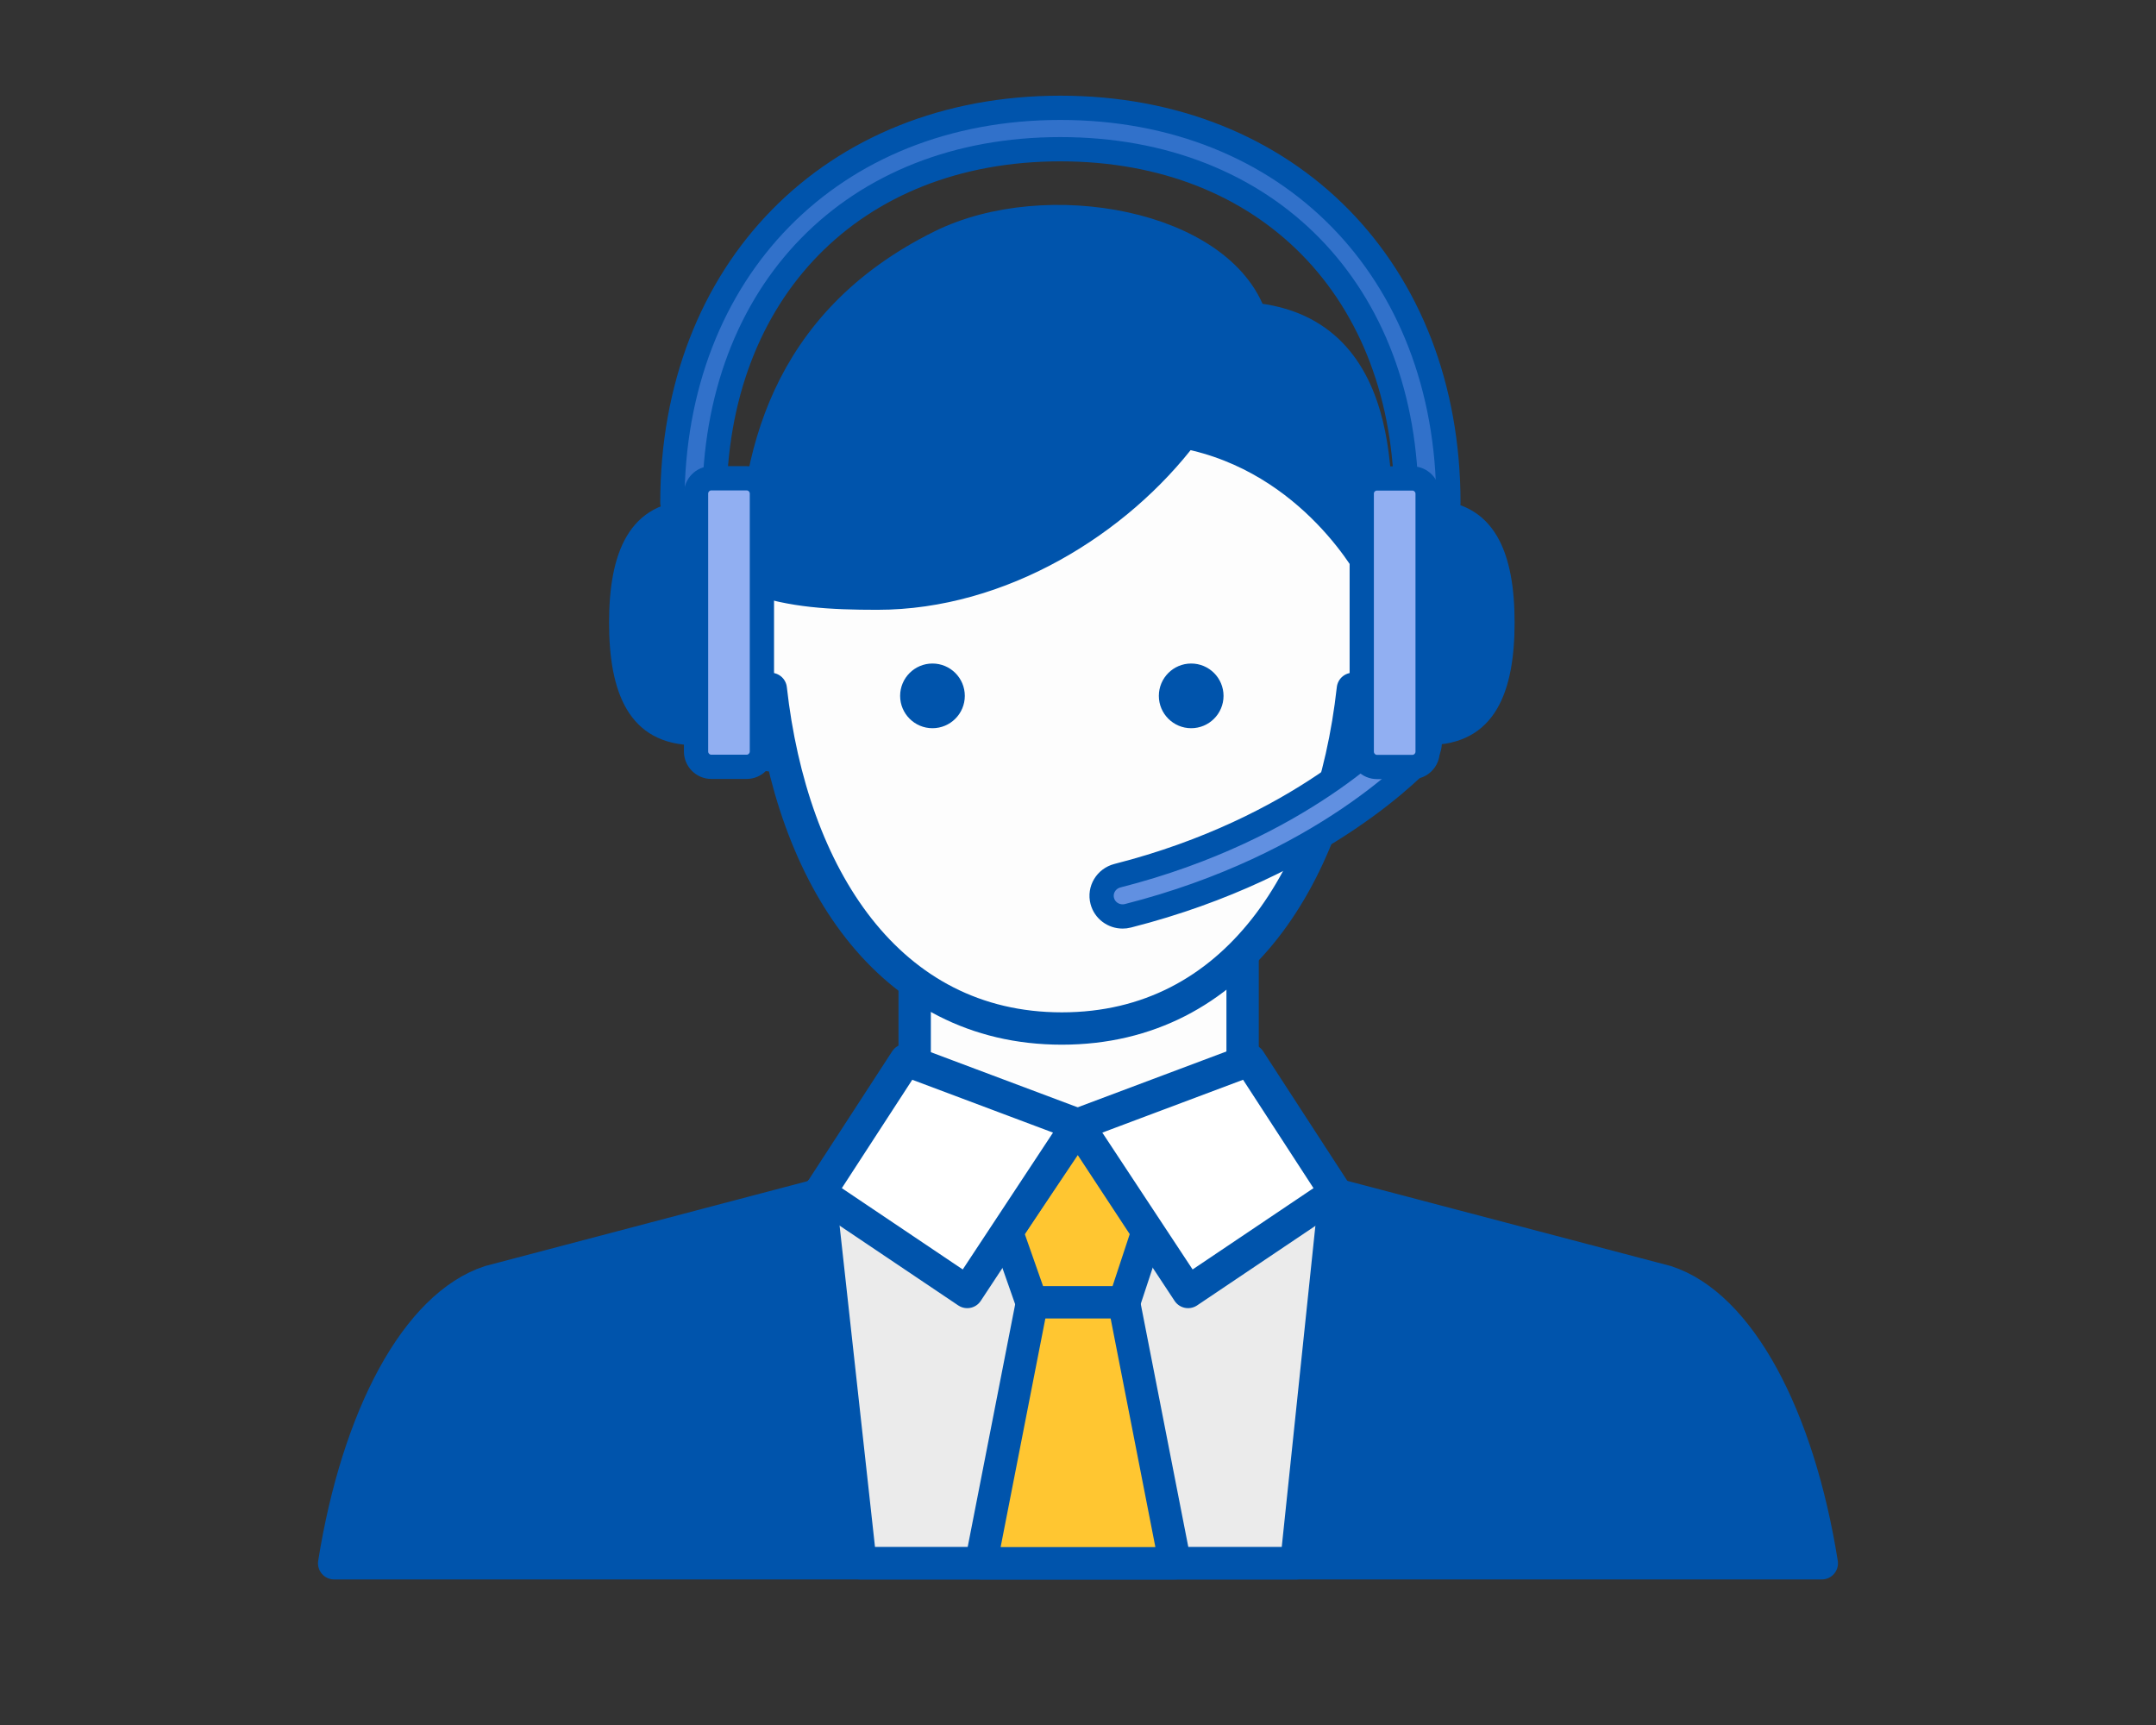 <svg fill="none" height="80" viewBox="0 0 100 80" width="100" xmlns="http://www.w3.org/2000/svg" xmlns:xlink="http://www.w3.org/1999/xlink"><rect x="0" y="0" width="100" height="80" fill="#333333" stroke="none"/><clipPath id="a"><path d="m0 0h100v80h-100z"/></clipPath><g clip-path="url(#a)"><path d="m33.125 31.25c0-2.7.75-4.125 1.125-4.5 9.9 3.3 18.125-3.125 21-6.75 3.6 0 7.25 4.25 8.625 6.375.5.25 1.5 1.425 1.5 4.125 0 3.375-1.875 4.125-3 4.875-.3 3.3-3.375 7.375-4.875 9v4.5l4.5 6.375-1.875 17.25h-20.25l-1.875-17.25 4.5-6.375v-3c-3.6-2.7-5.75-8.125-6.375-10.5-1-.25-3-1.425-3-4.125z" fill="#fff" fill-opacity=".9"/><path d="m33.125 31.25c0-2.7.75-4.125 1.125-4.5 9.9 3.3 18.125-3.125 21-6.75 3.6 0 7.25 4.25 8.625 6.375.5.25 1.5 1.425 1.5 4.125 0 3.375-1.875 4.125-3 4.875-.3 3.3-3.375 7.375-4.875 9v4.5l-7.5 3.625-7.5-3.625v-3c-3.6-2.7-5.75-8.125-6.375-10.5-1-.25-3-1.425-3-4.125z" fill="#fff" fill-opacity=".9"/><path d="m24.5 59 13.5-3.75 1.875 17.25h-24.375c.25-1.5 1.125-5.325 2.625-8.625s4.875-4.625 6.375-4.875z" fill="#0054ac"/><path d="m75.5 59-13.5-3.75-1.875 17.25h24.375c-.25-1.5-1.125-5.325-2.625-8.625s-4.875-4.625-6.375-4.875z" fill="#0054ac"/><g stroke="#0054ac"><path d="m38 55.41-15.286 4.024c-3.391 1.109-6.126 6.242-7.215 13.066h69c-1.088-6.824-3.823-11.965-7.215-13.066l-15.286-4.024" stroke-linecap="round" stroke-linejoin="round" stroke-miterlimit="10" stroke-width="1.5"/><path d="m61.925 55.317-1.8 17.183h-20.212l-1.897-17.22" stroke-linecap="round" stroke-linejoin="round" stroke-miterlimit="10" stroke-width="1.5"/><path d="m54.5 72.5-2.352-12.02v-4.48h-2.148-2.148v4.48l-2.352 12.02z" fill="#ffc631" stroke-linecap="round" stroke-linejoin="round" stroke-miterlimit="10" stroke-width="1.5"/><path d="m42.425 45.696v3.431m15.21-4.752v4.875" stroke-miterlimit="10" stroke-width="1.5"/><path d="m49.993 60.396h-2.145l-1.148-3.27 3.296-4.912 3.229 4.912-1.08 3.27z" fill="#ffc631" stroke-linecap="round" stroke-linejoin="round" stroke-miterlimit="10" stroke-width="1.5"/><path d="m42.012 49.162 7.973 2.993-5.122 7.763-6.848-4.605z" fill="#fff" stroke-linejoin="round" stroke-miterlimit="10" stroke-width="1.5"/><path d="m57.957 49.162-7.973 2.993 5.122 7.763 6.848-4.605z" fill="#fff" stroke-linejoin="round" stroke-miterlimit="10" stroke-width="1.5"/><path d="m35.697 26.759c-.247-.12-.495-.188-.75-.15-1.238.158-2.025 2.16-1.762 4.485s1.478 4.08 2.715 3.922m26.745 0c1.238.158 2.453-1.605 2.715-3.922.242-2.146-.41-4.017-1.485-4.417" stroke-linecap="round" stroke-linejoin="round" stroke-miterlimit="10" stroke-width="1.5"/><path d="m62.75 31.949c-.965 8.661-5.445 15.75-13.5 15.75-8.055 0-12.535-7.089-13.5-15.75" stroke-linecap="round" stroke-linejoin="round" stroke-miterlimit="10" stroke-width="1.5"/></g><path d="m43.25 33.772c.828 0 1.5-.672 1.5-1.5s-.672-1.5-1.5-1.5-1.5.672-1.5 1.5.672 1.5 1.5 1.5z" fill="#0054ac"/><path d="m55.25 33.772c.828 0 1.5-.672 1.5-1.5s-.672-1.5-1.5-1.5-1.5.672-1.5 1.5.672 1.5 1.5 1.5z" fill="#0054ac"/><path d="m63.762 26.616c.06-3.345.892-11.235-5.737-11.835-1.433-4.305-9.495-5.783-14.355-3.375-7.282 3.607-8.67 9.93-8.67 15.405 1.718.615 3.54.72 5.692.72 5.7 0 11.123-3.375 14.227-7.485 6.075 1.155 8.842 6.57 8.842 6.57z" style="fill:#0054ac;stroke:#0054ac;stroke-width:1.5;stroke-miterlimit:10;stroke-linecap:round;stroke-linejoin:round"/><path d="m66.216 23.186c3.183 0 4.034 2.547 4.034 5.684 0 3.137-.852 5.684-4.034 5.684" fill="#0054ac"/><path d="m32.284 34.563c-3.183 0-4.034-2.547-4.034-5.684 0-3.137.852-5.684 4.034-5.684" fill="#0054ac"/><path d="m52.067 42.502c-.433 0-.829-.287-.941-.718-.135-.514.179-1.036.702-1.172 8.554-2.177 12.745-6.773 12.782-6.818.359-.401.971-.438 1.375-.083.404.348.441.96.09 1.353-.187.204-4.632 5.087-13.761 7.408-.082.023-.164.03-.246.03z" style="fill:#6190e1;stroke:#0054ac;stroke-width:1.125;stroke-miterlimit:10;stroke-linecap:round;stroke-linejoin:round"/><path d="m67.18 23.323h-1.95c0-9.812-6.447-16.403-16.047-16.403s-16.047 6.591-16.047 16.403h-1.95c0-10.787 7.403-18.323 17.997-18.323s17.997 7.536 17.997 18.323z" style="fill:#3171ca;stroke:#0054ac;stroke-width:1.125;stroke-miterlimit:10;stroke-linecap:round;stroke-linejoin:round"/><path d="m34.637 35.562h-1.651c-.381 0-.702-.318-.702-.711v-11.958c0-.386.314-.711.702-.711h1.651c.381 0 .702.318.702.711v11.966c-.007.386-.321.703-.702.703z" style="fill:#91aff2;stroke:#0054ac;stroke-width:1.125;stroke-miterlimit:10;stroke-linecap:round;stroke-linejoin:round"/><path d="m63.863 22.19h1.651c.381 0 .702.318.702.711v11.958c0 .386-.314.711-.702.711h-1.651c-.381 0-.702-.318-.702-.711v-11.966c0-.386.314-.703.702-.703z" style="fill:#91aff2;stroke:#0054ac;stroke-width:1.125;stroke-miterlimit:10;stroke-linecap:round;stroke-linejoin:round"/></g></svg>